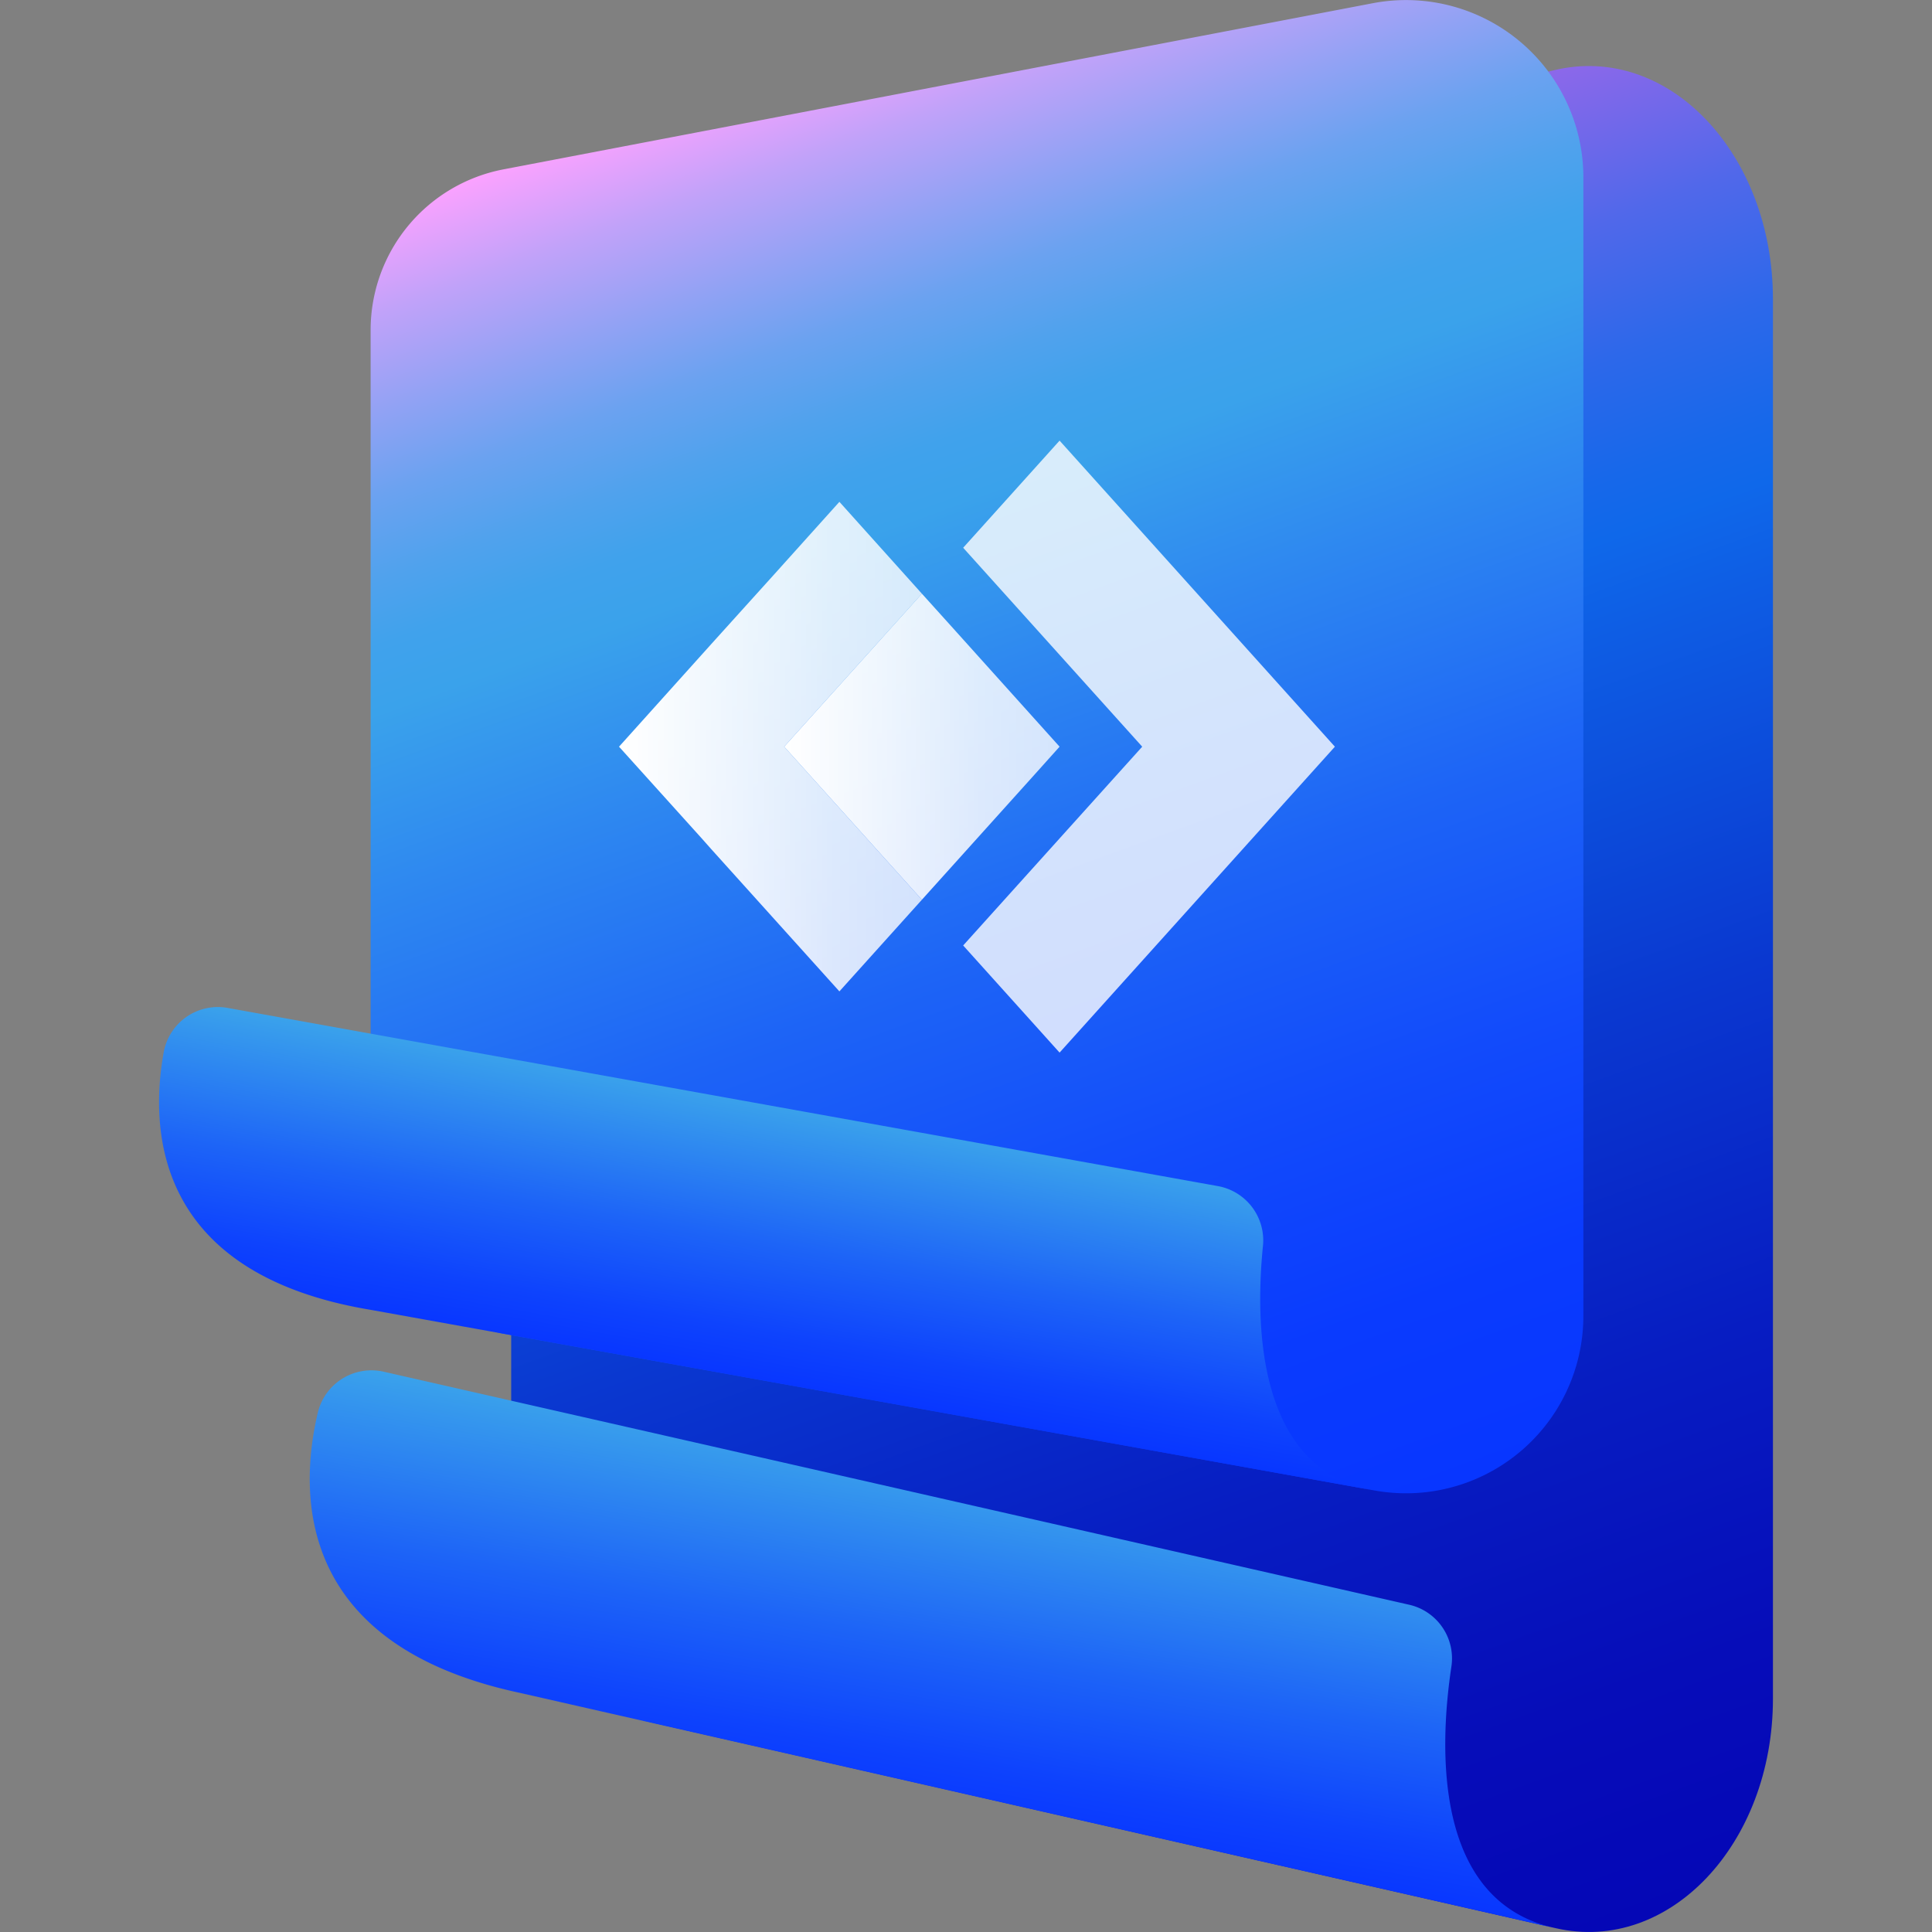 <svg id="Layer_1" data-name="Layer 1" xmlns="http://www.w3.org/2000/svg" xmlns:xlink="http://www.w3.org/1999/xlink" viewBox="0 0 512 512"><rect x="0" y="0" width="512" height="512" fill="#808080" stroke="none"/><defs><style>.cls-1{fill:url(#linear-gradient);}.cls-2{fill:url(#linear-gradient-2);}.cls-3{fill:url(#linear-gradient-3);}.cls-4{fill:url(#linear-gradient-4);}.cls-5{opacity:0.8;fill:url(#linear-gradient-5);}.cls-6{fill:url(#linear-gradient-6);}.cls-7{fill:url(#linear-gradient-7);}</style><linearGradient id="linear-gradient" x1="-650.67" y1="520.35" x2="-820.62" y2="53.41" gradientTransform="translate(1055.64)" gradientUnits="userSpaceOnUse"><stop offset="0" stop-color="#0507b6"/><stop offset="0.12" stop-color="#060db9"/><stop offset="0.28" stop-color="#071dc2"/><stop offset="0.46" stop-color="#0a38d0"/><stop offset="0.65" stop-color="#0e5de4"/><stop offset="0.7" stop-color="#0f68ea"/><stop offset="0.73" stop-color="#1768ea"/><stop offset="0.79" stop-color="#2d68ea"/><stop offset="0.86" stop-color="#5168ea"/><stop offset="0.93" stop-color="#8268ea"/><stop offset="1" stop-color="#b468ea"/></linearGradient><linearGradient id="linear-gradient-2" x1="-5.3" y1="516.04" x2="6.46" y2="425.49" gradientTransform="translate(270.15 -34.4) rotate(2.6)" gradientUnits="userSpaceOnUse"><stop offset="0" stop-color="#0836ff"/><stop offset="0.18" stop-color="#0e43fd"/><stop offset="0.5" stop-color="#1d64f7"/><stop offset="0.93" stop-color="#3699ed"/><stop offset="1" stop-color="#3aa2eb"/></linearGradient><linearGradient id="linear-gradient-3" x1="342.98" y1="409.56" x2="201.08" y2="19.67" gradientUnits="userSpaceOnUse"><stop offset="0" stop-color="#0836ff"/><stop offset="0.12" stop-color="#0a3bfe"/><stop offset="0.26" stop-color="#124bfb"/><stop offset="0.42" stop-color="#1d64f6"/><stop offset="0.59" stop-color="#2e88f0"/><stop offset="0.7" stop-color="#3aa2eb"/><stop offset="0.74" stop-color="#40a2ec"/><stop offset="0.78" stop-color="#50a2ed"/><stop offset="0.83" stop-color="#6ba2f0"/><stop offset="0.88" stop-color="#91a2f4"/><stop offset="0.94" stop-color="#c1a2f9"/><stop offset="1" stop-color="#fba2ff"/><stop offset="1" stop-color="#ffa2ff"/></linearGradient><linearGradient id="linear-gradient-4" x1="198.75" y1="365.81" x2="211.46" y2="293.75" gradientTransform="matrix(1, 0, 0, 1, 0, 0)" xlink:href="#linear-gradient-2"/><linearGradient id="linear-gradient-5" x1="255.26" y1="197.86" x2="353.76" y2="197.86" gradientUnits="userSpaceOnUse"><stop offset="0" stop-color="#fff"/><stop offset="1" stop-color="#fff"/></linearGradient><linearGradient id="linear-gradient-6" x1="164.05" y1="197.86" x2="244.31" y2="197.86" gradientUnits="userSpaceOnUse"><stop offset="0" stop-color="#fff"/><stop offset="0.22" stop-color="#fff" stop-opacity="0.95"/><stop offset="0.71" stop-color="#fff" stop-opacity="0.84"/><stop offset="1" stop-color="#fff" stop-opacity="0.8"/></linearGradient><linearGradient id="linear-gradient-7" x1="207.81" y1="197.88" x2="280.8" y2="197.88" xlink:href="#linear-gradient-6"/></defs><path class="cls-1" d="M412.32,511,172.59,456.46c-21.49-4.89-37.12-28.54-37.12-56.16V132.6c0-27.38,15.38-50.9,36.64-56L411.8,18.62c30.12-7.29,58.05,21.92,58.05,60.71V450.17C469.85,488.69,442.29,517.83,412.32,511Z"/><path class="cls-2" d="M412.28,511,137.87,448.65C78.49,436,79.15,396,84.19,374.51a14.61,14.61,0,0,1,17.46-11l271.79,61.76a14.58,14.58,0,0,1,11.19,16.42C381.4,463.21,379.81,504,412.28,511Z"/><path class="cls-3" d="M364.32,395,133.91,353.54a43.36,43.36,0,0,1-35.69-42.67V87.47a43.36,43.36,0,0,1,35.22-42.59L363.81.85A47,47,0,0,1,419.61,47V348.76A47,47,0,0,1,364.32,395Z"/><path class="cls-4" d="M364.31,395,98.23,347.12c-57-9.47-58.63-47.31-54.85-68.25a14.59,14.59,0,0,1,16.95-11.76l262.44,47.22a14.62,14.62,0,0,1,11.92,15.92C332.59,351.16,333.11,389.72,364.31,395Z"/><polygon class="cls-5" points="353.76 197.88 280.8 278.95 255.25 250.56 302.7 197.88 255.25 145.16 280.8 116.77 353.76 197.88"/><polygon class="cls-6" points="207.81 197.88 244.31 238.44 222.45 262.73 205.19 243.57 188.47 225.01 185.95 222.17 164.05 197.88 188.47 170.71 205.19 152.19 222.45 132.99 244.31 157.33 207.81 197.88"/><polygon class="cls-7" points="280.8 197.88 274.45 204.96 244.31 238.44 207.81 197.88 244.31 157.33 252.15 166.02 280.8 197.88"/></svg>